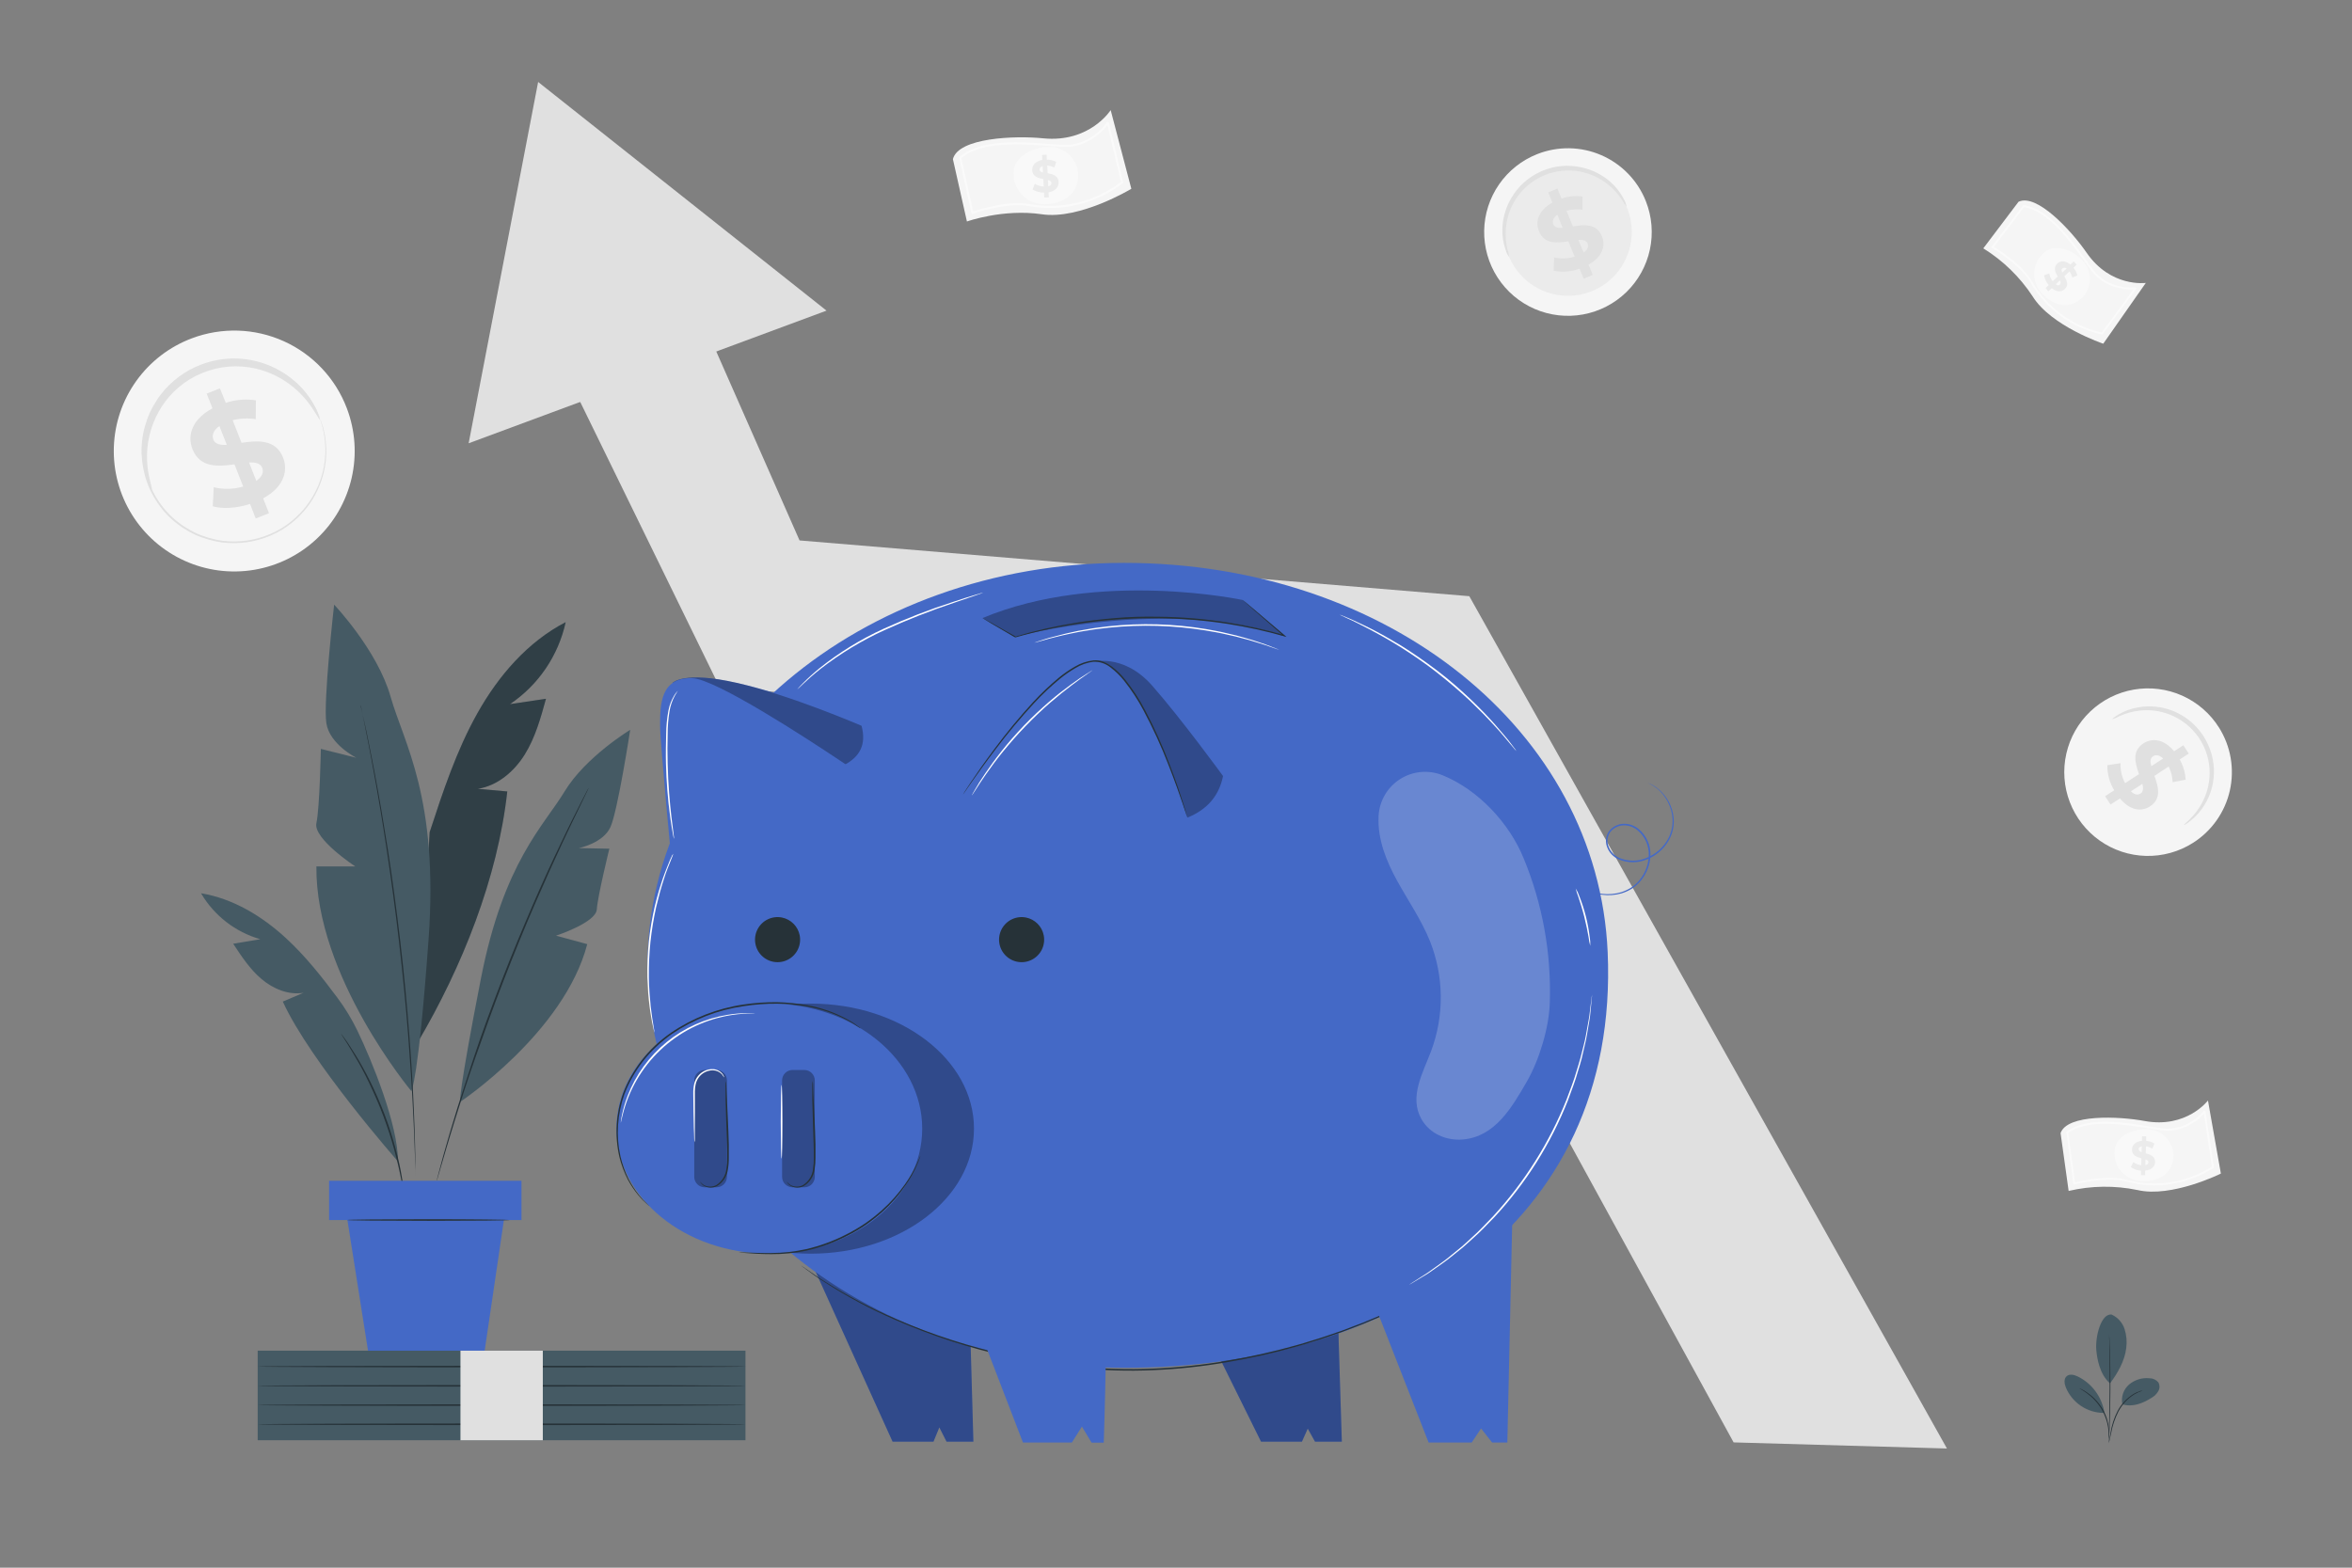 <?xml version="1.0" encoding="UTF-8"?> <svg xmlns="http://www.w3.org/2000/svg" width="750" height="500" viewBox="0 0 750 500" fill="none"><rect x="0" y="0" width="750" height="500" fill="#808080" stroke="none"/> <path d="M524.82 64.151C526.771 69.066 527.22 74.449 526.111 79.619C525.001 84.789 522.382 89.513 518.586 93.194C514.79 96.875 509.987 99.347 504.785 100.296C499.584 101.246 494.217 100.631 489.365 98.53C484.513 96.428 480.394 92.934 477.529 88.49C474.663 84.046 473.181 78.852 473.269 73.565C473.358 68.278 475.013 63.136 478.025 58.79C481.037 54.444 485.27 51.09 490.19 49.151C496.772 46.552 504.116 46.672 510.609 49.485C517.103 52.297 522.214 57.573 524.82 64.151Z" fill="#F5F5F5"></path> <path d="M518.9 66.479C520.386 70.224 520.728 74.326 519.883 78.265C519.037 82.204 517.042 85.803 514.149 88.608C511.257 91.413 507.597 93.296 503.634 94.02C499.67 94.743 495.581 94.275 491.884 92.674C488.187 91.073 485.048 88.41 482.865 85.024C480.682 81.638 479.552 77.681 479.619 73.653C479.686 69.624 480.947 65.706 483.241 62.395C485.536 59.083 488.762 56.527 492.51 55.049C497.525 53.067 503.123 53.157 508.071 55.3C513.02 57.444 516.915 61.465 518.9 66.479Z" fill="#EBEBEB"></path> <path d="M518.66 65.892C518.126 65.249 517.66 64.552 517.27 63.812C516.043 61.942 514.532 60.276 512.79 58.872C510.24 56.802 507.222 55.387 504 54.752C503.073 54.569 502.134 54.452 501.19 54.402C500.19 54.349 499.187 54.372 498.19 54.472C497.178 54.569 496.175 54.742 495.19 54.992C493.15 55.507 491.205 56.344 489.43 57.472C488.576 58.018 487.763 58.626 487 59.292C485.547 60.566 484.284 62.041 483.25 63.672C481.488 66.456 480.434 69.628 480.18 72.912C480.003 75.139 480.178 77.38 480.7 79.552C480.964 80.349 481.148 81.169 481.25 82.002C480.712 81.334 480.326 80.555 480.12 79.722C479.344 77.518 478.988 75.188 479.07 72.852C479.202 69.34 480.235 65.92 482.07 62.922C482.588 62.052 483.173 61.222 483.82 60.442C484.484 59.622 485.213 58.856 486 58.152C486.821 57.42 487.697 56.752 488.62 56.152C489.581 55.551 490.583 55.02 491.62 54.562C492.661 54.122 493.734 53.761 494.83 53.482C495.897 53.215 496.984 53.035 498.08 52.942C499.135 52.852 500.195 52.852 501.25 52.942C502.26 53.007 503.263 53.151 504.25 53.372C507.683 54.094 510.873 55.688 513.51 58.002C515.262 59.55 516.712 61.408 517.79 63.482C518.255 64.211 518.552 65.035 518.66 65.892Z" fill="#E0E0E0"></path> <path d="M506.55 84.402L507.9 87.682L505 88.892L503.69 85.692C501.053 86.68 498.191 86.909 495.43 86.352L495.58 82.112C497.742 82.595 499.991 82.509 502.11 81.862L500.11 76.962C496.54 77.512 492.46 77.962 490.74 73.732C489.46 70.622 490.62 67.032 495.04 64.602L493.7 61.352L496.63 60.152L497.94 63.342C500.083 62.596 502.372 62.37 504.62 62.682V66.892C502.912 66.654 501.174 66.763 499.51 67.212L501.56 72.212C505.12 71.632 509.14 71.212 510.83 75.382C512.07 78.412 510.92 82.002 506.55 84.402ZM498.3 72.662L496.6 68.502C495.19 69.502 494.92 70.592 495.32 71.562C495.72 72.532 496.85 72.782 498.3 72.662ZM506.24 77.662C505.82 76.662 504.74 76.432 503.3 76.502L505 80.542C506.3 79.612 506.63 78.592 506.24 77.652V77.662Z" fill="#E0E0E0"></path> <path d="M354.17 35.121C354.17 35.121 347.54 45.571 332.72 44.121C323.55 43.191 305.59 43.921 303.86 50.751L308.33 70.641C308.33 70.641 319.89 66.511 332.23 68.341C344.36 70.141 360.76 60.211 360.76 60.211L354.17 35.121Z" fill="#F5F5F5"></path> <g opacity="0.4"> <path d="M333 65.141C331.597 65.15 330.209 64.856 328.931 64.278C327.653 63.701 326.514 62.855 325.593 61.797C324.672 60.739 323.99 59.495 323.595 58.15C323.199 56.804 323.098 55.389 323.3 54.001C324.21 49.001 331.3 46.121 336.3 47.001C337.487 47.219 338.62 47.668 339.633 48.324C340.647 48.98 341.521 49.829 342.206 50.822C342.892 51.816 343.375 52.935 343.627 54.115C343.88 55.295 343.898 56.514 343.68 57.701C342.75 62.741 338 65.171 333 65.141Z" fill="white"></path> </g> <path d="M334.37 61.34L334.45 62.95L333 63L332.92 61.43C331.634 61.445 330.369 61.098 329.27 60.43L329.97 58.63C330.827 59.166 331.81 59.469 332.82 59.51L332.69 57.1C331.07 56.79 329.25 56.35 329.15 54.29C329.07 52.76 330.15 51.39 332.37 51.01L332.29 49.41L333.73 49.34L333.81 50.91C334.854 50.907 335.883 51.158 336.81 51.64L336.18 53.45C335.479 53.091 334.715 52.873 333.93 52.81L334.06 55.26C335.68 55.56 337.47 56 337.57 58.03C337.64 59.59 336.62 60.94 334.37 61.34ZM332.59 55L332.48 53C331.73 53.21 331.48 53.65 331.48 54.13C331.48 54.61 331.94 54.87 332.59 55ZM335.25 58.34C335.25 57.84 334.79 57.59 334.16 57.4L334.27 59.4C335 59.24 335.28 58.85 335.25 58.38V58.34Z" fill="#EBEBEB"></path> <g opacity="0.5"> <path d="M309.83 68.29L305.83 50.19L305.97 50.06C312.64 44.19 325.97 45.24 334.82 45.93C336.34 46.05 337.82 46.16 339.01 46.23C347.29 46.66 352.81 39.68 352.91 38.93L353.55 38.84L358.17 58.3L358.01 58.43C353.833 61.652 349.03 63.967 343.907 65.227C338.784 66.488 333.455 66.666 328.26 65.75C321.15 64.35 310.26 68.13 310.17 68.17L309.83 68.29ZM306.56 50.43L310.31 67.43C312.31 66.78 321.75 63.8 328.39 65.11C333.461 65.999 338.661 65.829 343.664 64.613C348.666 63.396 353.364 61.158 357.46 58.04L353.13 39.87C352.783 40.365 352.399 40.833 351.98 41.27C350.66 42.67 345.8 47.22 338.98 46.86C337.74 46.8 336.29 46.69 334.77 46.57C326.12 45.9 313.06 44.88 306.56 50.43Z" fill="white"></path> </g> <path d="M684.25 90.232C684.25 90.232 673.05 91.782 665.34 80.552C660.56 73.612 649.45 61.552 643.66 64.352L632.43 79.212C638.726 83.108 644.094 88.333 648.16 94.522C654.07 104.042 670.68 109.622 670.68 109.622L684.25 90.232Z" fill="#F5F5F5"></path> <g opacity="0.4"> <path d="M650.79 93.17C649.959 92.2 649.347 91.063 648.995 89.836C648.643 88.609 648.558 87.32 648.748 86.058C648.938 84.795 649.397 83.588 650.094 82.519C650.792 81.449 651.711 80.543 652.79 79.86C656.79 77.55 663 80.77 665.32 84.79C666.428 86.724 666.724 89.019 666.143 91.171C665.562 93.323 664.151 95.156 662.22 96.27C658.24 98.58 653.77 96.73 650.79 93.17Z" fill="white"></path> </g> <path d="M654.27 91.901L653.19 92.901L652.29 91.901L653.29 90.901C652.515 90.019 652.003 88.938 651.81 87.781L653.48 87.211C653.617 88.122 653.985 88.983 654.55 89.711L656.16 88.201C655.41 86.891 654.65 85.371 656.02 84.071C657.02 83.071 658.61 83.071 660.21 84.381L661.28 83.381L662.18 84.381L661.18 85.381C661.788 86.104 662.216 86.96 662.43 87.881L660.79 88.511C660.626 87.813 660.327 87.154 659.91 86.571L658.27 88.111C659.03 89.411 659.78 90.921 658.42 92.191C657.42 93.151 655.87 93.241 654.27 91.901ZM657.61 86.901L659 85.661C658.814 85.483 658.567 85.384 658.31 85.384C658.053 85.384 657.806 85.483 657.62 85.661C657.26 85.931 657.35 86.391 657.61 86.941V86.901ZM656.85 90.741C657.19 90.421 657.11 89.971 656.85 89.421L655.53 90.671C656.09 91.091 656.54 91.071 656.85 90.781V90.741Z" fill="#EBEBEB"></path> <g opacity="0.5"> <path d="M634.92 78.898L645.19 65.418H645.36C653.36 66.598 660.55 76.518 665.28 83.088C666.1 84.218 666.87 85.288 667.56 86.188C672.15 92.188 680.27 91.948 680.85 91.568L681.29 91.958L670.45 106.688H670.27C665.556 105.677 661.105 103.694 657.2 100.867C653.295 98.04 650.022 94.43 647.59 90.268C644.36 84.478 635.3 79.128 635.21 79.078L634.92 78.898ZM645.45 66.058L635.8 78.728C637.41 79.728 645.09 84.558 648.1 89.968C650.474 94.03 653.663 97.556 657.466 100.325C661.27 103.094 665.605 105.046 670.2 106.058L680.32 92.308C679.767 92.346 679.213 92.346 678.66 92.308C676.9 92.208 670.86 91.508 667.08 86.548C666.39 85.648 665.62 84.548 664.8 83.438C660.16 76.998 653.16 67.318 645.45 66.058Z" fill="white"></path> </g> <path d="M704.07 351C704.07 351 697.25 360 683.86 357.53C675.57 355.99 659.16 355.3 657.07 361.4L659.64 379.84C666.846 378.151 674.333 378.052 681.58 379.55C692.5 382.11 708.19 374.3 708.19 374.3L704.07 351Z" fill="#F5F5F5"></path> <g opacity="0.4"> <path d="M682.49 376.701C681.214 376.602 679.974 376.229 678.855 375.608C677.736 374.987 676.763 374.132 676.004 373.102C675.245 372.071 674.717 370.889 674.456 369.636C674.194 368.383 674.206 367.089 674.49 365.841C675.7 361.361 682.36 359.271 686.84 360.471C688.992 361.054 690.824 362.467 691.934 364.4C693.044 366.334 693.341 368.628 692.76 370.781C691.58 375.261 687.11 377.111 682.49 376.701Z" fill="white"></path> </g> <path d="M684.05 373.34V374.82H682.73V373.38C681.56 373.308 680.435 372.91 679.48 372.23L680.25 370.64C680.993 371.186 681.865 371.53 682.78 371.64L682.85 369.44C681.4 369.04 679.78 368.5 679.85 366.62C679.85 365.22 680.95 364.05 683.04 363.87V362.41H684.36V363.85C685.3 363.931 686.208 364.233 687.01 364.73L686.3 366.34C685.691 365.957 685.011 365.702 684.3 365.59L684.23 367.83C685.68 368.22 687.23 368.75 687.23 370.61C687.17 372 686.13 373.15 684.05 373.34ZM682.91 367.47L682.97 365.6C682.26 365.73 681.97 366.11 681.97 366.54C681.97 366.97 682.33 367.27 682.91 367.47ZM685.08 370.72C685.08 370.26 684.72 369.99 684.16 369.78L684.1 371.6C684.77 371.47 685.07 371.14 685.08 370.72Z" fill="#EBEBEB"></path> <g opacity="0.5"> <path d="M661.18 377.829L658.91 360.999L659.05 360.889C665.56 356.049 677.64 358.009 685.64 359.299C687.01 359.529 688.31 359.739 689.43 359.889C696.94 360.889 702.49 354.969 702.64 354.289H703.23L706 372.369L705.85 372.479C701.799 375.097 697.248 376.842 692.486 377.603C687.723 378.364 682.854 378.124 678.19 376.899C671.82 375.089 661.64 377.709 661.53 377.739L661.18 377.829ZM659.54 361.299L661.68 377.089C663.51 376.639 672.38 374.639 678.33 376.329C682.879 377.529 687.627 377.771 692.275 377.041C696.922 376.312 701.368 374.625 705.33 372.089L702.77 355.209C702.413 355.634 702.026 356.032 701.61 356.399C700.3 357.579 695.53 361.399 689.35 360.519C688.23 360.359 686.92 360.149 685.54 359.929C677.7 358.659 665.89 356.739 659.54 361.299Z" fill="white"></path> </g> <path d="M110.61 130.241C113.304 137.349 113.829 145.096 112.118 152.502C110.406 159.909 106.536 166.641 100.997 171.846C95.457 177.051 88.498 180.496 81 181.744C73.501 182.992 65.802 181.987 58.875 178.856C51.948 175.726 46.106 170.61 42.088 164.158C38.07 157.705 36.057 150.205 36.304 142.608C36.551 135.011 39.046 127.657 43.474 121.479C47.903 115.301 54.065 110.575 61.18 107.901C70.698 104.312 81.251 104.65 90.519 108.839C99.788 113.028 107.015 120.726 110.61 130.241Z" fill="#F5F5F5"></path> <path d="M103.19 133.46C105.246 138.875 105.65 144.779 104.349 150.424C103.049 156.068 100.103 161.2 95.884 165.169C91.665 169.139 86.364 171.767 80.651 172.722C74.937 173.676 69.069 172.914 63.789 170.532C58.509 168.15 54.055 164.255 50.99 159.34C47.925 154.425 46.387 148.711 46.572 142.921C46.756 137.131 48.654 131.527 52.025 126.816C55.396 122.106 60.089 118.502 65.51 116.46C72.761 113.718 80.804 113.968 87.871 117.157C94.937 120.345 100.448 126.209 103.19 133.46Z" fill="#F5F5F5"></path> <path d="M102.06 133.458C101.978 133.322 101.905 133.182 101.84 133.038C101.7 132.728 101.51 132.308 101.26 131.778C101.13 131.498 100.99 131.178 100.84 130.838C100.69 130.498 100.45 130.158 100.23 129.768C99.747 128.863 99.199 127.994 98.59 127.168C96.987 124.86 95.041 122.809 92.82 121.088C87.537 116.893 80.958 114.671 74.214 114.805C67.469 114.938 60.983 117.418 55.87 121.818C54.819 122.706 53.833 123.668 52.92 124.698C52.46 125.218 52.05 125.788 51.61 126.338C51.167 126.889 50.763 127.471 50.4 128.078C49.618 129.284 48.916 130.54 48.3 131.838C47.716 133.189 47.224 134.579 46.83 135.998C45.992 138.89 45.627 141.899 45.75 144.908C45.966 151.153 48.221 157.155 52.17 161.998C54.061 164.346 56.321 166.372 58.86 167.998C60.092 168.794 61.375 169.509 62.7 170.138C64.019 170.711 65.376 171.196 66.76 171.588C68.111 171.978 69.487 172.273 70.88 172.468C72.247 172.635 73.623 172.708 75 172.688C80.18 172.623 85.249 171.184 89.69 168.518C93.207 166.385 96.234 163.534 98.574 160.152C100.914 156.769 102.514 152.931 103.27 148.888C103.798 146.127 103.91 143.302 103.6 140.508C103.504 139.499 103.344 138.497 103.12 137.508C103.02 137.078 102.96 136.668 102.87 136.298L102.57 135.298L102.17 133.958C102.122 133.807 102.085 133.654 102.06 133.498C102.129 133.639 102.186 133.787 102.23 133.938C102.35 134.268 102.5 134.698 102.69 135.258C102.79 135.548 102.89 135.878 103.01 136.258C103.13 136.638 103.19 137.038 103.29 137.468C103.546 138.453 103.726 139.456 103.83 140.468C104.189 143.286 104.111 146.143 103.6 148.938C102.873 153.049 101.28 156.958 98.926 160.406C96.573 163.854 93.513 166.763 89.95 168.938C85.435 171.668 80.276 173.149 75 173.228C73.597 173.249 72.194 173.175 70.8 173.008C69.377 172.814 67.97 172.517 66.59 172.118C65.174 171.724 63.788 171.232 62.44 170.648C61.086 170.013 59.777 169.288 58.52 168.478C55.93 166.817 53.624 164.751 51.69 162.358C49.718 159.883 48.136 157.121 47 154.168C45.919 151.192 45.296 148.07 45.15 144.908C45.026 141.834 45.401 138.761 46.26 135.808C46.667 134.372 47.172 132.965 47.77 131.598C48.397 130.27 49.116 128.987 49.92 127.758C50.283 127.14 50.694 126.551 51.15 125.998C51.6 125.438 52.02 124.858 52.49 124.328C53.417 123.279 54.42 122.3 55.49 121.398C59.503 117.978 64.357 115.693 69.55 114.778C73.662 114.061 77.88 114.225 81.924 115.26C85.968 116.294 89.747 118.175 93.01 120.778C95.246 122.541 97.195 124.639 98.79 126.998C99.388 127.837 99.923 128.719 100.39 129.638C100.6 130.038 100.81 130.398 100.98 130.738L101.37 131.688L101.9 132.978C101.97 133.132 102.024 133.293 102.06 133.458Z" fill="#E0E0E0"></path> <path d="M102 133.831C101.84 133.901 101.27 132.741 100 130.831C98.285 128.119 96.164 125.688 93.71 123.621C92.026 122.22 90.195 121.007 88.25 120.001C86.033 118.868 83.68 118.021 81.25 117.481C79.932 117.197 78.595 117.007 77.25 116.911C74.402 116.703 71.539 116.933 68.76 117.591C67.309 117.948 65.885 118.409 64.5 118.971C63.117 119.534 61.78 120.203 60.5 120.971C59.269 121.724 58.098 122.574 57 123.511C55.925 124.414 54.922 125.401 54 126.461C53.111 127.476 52.299 128.556 51.57 129.691C50.216 131.796 49.134 134.064 48.35 136.441C47.669 138.529 47.217 140.685 47 142.871C46.718 146.068 46.93 149.289 47.63 152.421C48.12 154.661 48.54 155.881 48.37 155.941C48.2 156.001 47.57 154.881 46.8 152.651C45.739 149.463 45.275 146.107 45.43 142.751C45.542 140.425 45.921 138.12 46.56 135.881C47.313 133.313 48.406 130.858 49.81 128.581C50.571 127.349 51.424 126.175 52.36 125.071C53.333 123.911 54.396 122.831 55.54 121.841C56.724 120.815 57.988 119.886 59.32 119.061C60.692 118.219 62.126 117.483 63.61 116.861C65.101 116.248 66.64 115.756 68.21 115.391C71.211 114.697 74.302 114.477 77.37 114.741C78.813 114.864 80.243 115.098 81.65 115.441C84.252 116.06 86.758 117.029 89.1 118.321C91.136 119.451 93.029 120.821 94.74 122.401C97.218 124.673 99.252 127.386 100.74 130.401C101.78 132.501 102.07 133.781 102 133.831Z" fill="#E0E0E0"></path> <path d="M83.91 158.941L85.78 163.681L81.54 165.351L79.73 160.731C75.43 162.121 70.89 162.391 67.85 161.481L68.15 155.401C71.249 156.144 74.489 156.069 77.55 155.181L74.77 148.101C69.62 148.811 63.77 149.301 61.37 143.241C59.6 138.751 61.37 133.621 67.75 130.241L65.9 125.531L70.13 123.871L72 128.481C75.095 127.458 78.389 127.184 81.61 127.681L81.54 133.681C79.092 133.304 76.593 133.419 74.19 134.021L77.02 141.221C82.16 140.481 87.94 140.011 90.29 145.991C92 150.441 90.25 155.521 83.91 158.941ZM72.32 141.881L69.96 135.881C67.96 137.271 67.51 138.881 68.05 140.251C68.59 141.621 70.22 142.001 72.32 141.881ZM83.62 149.231C83.04 147.741 81.49 147.421 79.42 147.501L81.72 153.351C83.65 152.051 84.15 150.581 83.62 149.231Z" fill="#E0E0E0"></path> <path d="M620.84 461.988L468.53 190.148L254.96 172.368L219.76 92.488L178.95 115.778L229.45 219.118L430.65 236.908L552.81 460.038L620.84 461.988Z" fill="#E0E0E0"></path> <path d="M263.56 99.071L171.6 26.141L149.44 141.381L263.56 99.071Z" fill="#E0E0E0"></path> <path d="M699.27 268.84C694.804 271.671 689.599 273.112 684.313 272.983C679.027 272.853 673.899 271.159 669.576 268.113C665.254 265.067 661.933 260.808 660.033 255.874C658.132 250.94 657.739 245.553 658.901 240.395C660.064 235.237 662.731 230.54 666.564 226.898C670.398 223.257 675.225 220.834 680.436 219.938C685.647 219.041 691.007 219.711 695.837 221.861C700.667 224.012 704.75 227.548 707.57 232.02C711.352 238.004 712.602 245.244 711.045 252.149C709.489 259.054 705.253 265.058 699.27 268.84Z" fill="#F5F5F5"></path> <path d="M695.88 263.463C692.477 265.62 688.511 266.719 684.484 266.62C680.456 266.522 676.549 265.231 673.255 262.911C669.962 260.591 667.43 257.346 665.982 253.587C664.533 249.827 664.233 245.723 665.118 241.793C666.003 237.862 668.034 234.283 670.955 231.508C673.875 228.733 677.553 226.886 681.523 226.202C685.493 225.518 689.577 226.027 693.258 227.665C696.938 229.303 700.051 231.996 702.2 235.403C705.08 239.963 706.032 245.48 704.847 250.741C703.662 256.002 700.437 260.578 695.88 263.463Z" fill="#F5F5F5"></path> <path d="M696.42 263.113C696.35 263.013 697.06 262.463 698.2 261.353C699.799 259.8 701.148 258.008 702.2 256.043C702.917 254.689 703.484 253.261 703.89 251.783C704.345 250.093 704.583 248.353 704.6 246.603C704.605 245.66 704.542 244.717 704.41 243.783C704.284 242.808 704.08 241.845 703.8 240.903C703.519 239.923 703.161 238.967 702.73 238.043C702.279 237.094 701.761 236.178 701.18 235.303C700.572 234.44 699.903 233.622 699.18 232.853C697.82 231.38 696.237 230.128 694.49 229.143C693.671 228.674 692.819 228.266 691.94 227.923C690.313 227.278 688.608 226.848 686.87 226.643C685.348 226.473 683.812 226.473 682.29 226.643C680.068 226.887 677.899 227.478 675.86 228.393C675.13 228.806 674.359 229.141 673.56 229.393C673.5 229.323 674.17 228.693 675.56 227.863C677.584 226.692 679.809 225.908 682.12 225.553C685.586 225.001 689.135 225.345 692.43 226.553C693.381 226.904 694.304 227.329 695.19 227.823C696.123 228.329 697.013 228.911 697.85 229.563C698.722 230.232 699.538 230.971 700.29 231.773C701.061 232.6 701.769 233.482 702.41 234.413C703.039 235.369 703.594 236.372 704.07 237.413C704.977 239.375 705.571 241.467 705.83 243.613C705.953 244.608 706 245.611 705.97 246.613C705.919 248.485 705.617 250.342 705.07 252.133C704.581 253.684 703.909 255.171 703.07 256.563C701.879 258.577 700.322 260.351 698.48 261.793C697.3 262.813 696.47 263.193 696.42 263.113Z" fill="#E0E0E0"></path> <path d="M676 254.659L673 256.599L671.27 253.939L674.17 252.059C672.706 249.65 671.951 246.878 671.99 244.059L676.18 243.409C676.11 245.626 676.613 247.824 677.64 249.789L682.08 246.899C680.87 243.489 679.71 239.559 683.51 237.089C686.32 235.259 690.07 235.729 693.28 239.609L696.22 237.689L697.95 240.349L695.06 242.229C696.184 244.199 696.832 246.404 696.95 248.669L692.82 249.469C692.735 247.734 692.303 246.034 691.55 244.469L687 247.459C688.23 250.849 689.35 254.729 685.61 257.169C682.89 258.999 679.19 258.499 676 254.659ZM686 244.369L689.77 241.919C688.53 240.719 687.4 240.659 686.52 241.229C685.64 241.799 685.59 242.999 686 244.369ZM682.57 253.099C683.5 252.499 683.5 251.399 683.16 249.999L679.5 252.379C680.63 253.519 681.7 253.649 682.55 253.099H682.57Z" fill="#E0E0E0"></path> <path d="M180.38 198.43C168.25 204.71 158.95 215.53 152.26 227.43C145.57 239.33 141.26 252.43 137 265.43L133.26 332.35C147.37 308.35 158.7 280.11 161.76 252.43L152.37 251.59C158.67 250.59 163.95 246.07 167.32 240.66C170.69 235.25 172.41 229.01 174.1 222.87L162.64 224.57C171.695 218.462 178.049 209.1 180.38 198.43Z" fill="#455A64"></path> <g opacity="0.3"> <path d="M180.38 198.43C168.25 204.71 158.95 215.53 152.26 227.43C145.57 239.33 141.26 252.43 137 265.43L133.26 332.35C147.37 308.35 158.7 280.11 161.76 252.43L152.37 251.59C158.67 250.59 163.95 246.07 167.32 240.66C170.69 235.25 172.41 229.01 174.1 222.87L162.64 224.57C171.695 218.462 178.049 209.1 180.38 198.43Z" fill="black"></path> </g> <path d="M131.17 348.002C131.17 348.002 100.54 311.332 100.89 276.332H113.27C113.27 276.332 99.82 267.492 100.89 262.542C101.96 257.592 102.31 238.852 102.31 238.852L113.62 241.682C113.62 241.682 105.13 237.442 104.07 230.682C103.01 223.922 106.55 192.852 106.55 192.852C106.55 192.852 120.34 207.352 124.55 222.202C128.76 237.052 139.93 254.372 136.66 299.622C133.39 344.872 131.17 348.002 131.17 348.002Z" fill="#455A64"></path> <path d="M146.7 351.46C146.7 351.46 179.89 329.35 187.26 301.13L177.31 298.42C177.31 298.42 190.05 294.26 190.31 290.05C190.57 285.84 194.31 270.69 194.31 270.69L184.6 270.49C184.6 270.49 192.35 268.94 194.67 263.77C196.99 258.6 200.96 232.77 200.96 232.77C200.96 232.77 186.7 241.41 180.04 252.42C173.38 263.43 160.64 274.92 153.37 312.02C146.1 349.12 146.7 351.46 146.7 351.46Z" fill="#455A64"></path> <path d="M114.92 224.859C114.963 224.983 114.997 225.11 115.02 225.239L115.29 226.369C115.52 227.369 115.84 228.849 116.29 230.719C116.74 232.589 117.2 234.929 117.73 237.619C118.26 240.309 118.91 243.389 119.53 246.789C120.84 253.589 122.22 261.719 123.65 270.789C125.08 279.859 126.41 289.789 127.65 300.299C128.89 310.809 129.79 320.819 130.51 329.949C131.23 339.079 131.69 347.309 131.97 354.229C132.14 357.689 132.22 360.819 132.31 363.559C132.4 366.299 132.45 368.679 132.47 370.619C132.49 372.559 132.47 374.019 132.53 375.069V376.229C132.539 376.363 132.539 376.496 132.53 376.629C132.52 376.496 132.52 376.363 132.53 376.229C132.53 375.949 132.53 375.559 132.53 375.069C132.53 374.069 132.44 372.529 132.38 370.619C132.32 368.709 132.25 366.319 132.13 363.619C132.01 360.919 131.91 357.749 131.71 354.299C131.39 347.379 130.84 339.159 130.14 330.039C129.44 320.919 128.44 310.899 127.24 300.409C126.04 289.919 124.66 279.959 123.3 270.909C121.94 261.859 120.56 253.739 119.3 246.909C118.7 243.499 118.1 240.429 117.58 237.729C117.06 235.029 116.58 232.729 116.22 230.809C115.86 228.889 115.55 227.469 115.35 226.439C115.26 225.959 115.18 225.579 115.13 225.299C115.045 225.16 114.975 225.013 114.92 224.859Z" fill="#263238"></path> <path d="M126.92 370.448C126.92 370.448 98.92 338.638 90.18 319.448L96.76 316.648C91.99 317.428 87.11 315.388 83.42 312.278C79.73 309.168 77 304.998 74.36 300.998L83 299.548C75.051 297.276 68.283 292.029 64.1 284.898C74.31 286.578 83.55 292.188 91.17 299.198C97.34 304.878 102.56 311.468 107.57 318.198C110.024 321.476 112.157 324.982 113.94 328.668C118.65 338.418 126.94 358.768 126.92 370.448Z" fill="#455A64"></path> <path d="M187.7 251.32C187.674 251.437 187.631 251.548 187.57 251.65L187.14 252.57L185.43 256.1C184.67 257.62 183.76 259.49 182.73 261.68C181.7 263.87 180.48 266.34 179.21 269.1C176.62 274.61 173.65 281.22 170.45 288.6C167.25 295.98 163.91 304.17 160.55 312.82C157.19 321.47 154.21 329.82 151.55 337.41C148.89 345 146.7 351.92 144.91 357.73C143.99 360.63 143.22 363.28 142.52 365.59C141.82 367.9 141.23 369.9 140.76 371.59L139.66 375.35C139.53 375.75 139.43 376.07 139.36 376.35L139.24 376.68C139.246 376.565 139.266 376.451 139.3 376.34C139.37 376.09 139.45 375.76 139.55 375.34C139.79 374.44 140.13 373.17 140.55 371.55C140.97 369.93 141.55 367.9 142.22 365.55C142.89 363.2 143.64 360.55 144.54 357.67C146.29 351.83 148.54 344.93 151.07 337.3C153.6 329.67 156.67 321.35 160.01 312.67C163.35 303.99 166.77 295.84 169.96 288.45C173.15 281.06 176.2 274.45 178.83 268.98C180.12 266.23 181.35 263.76 182.41 261.59C183.47 259.42 184.41 257.59 185.2 256.05C185.99 254.51 186.57 253.39 186.99 252.56L187.47 251.66C187.534 251.539 187.611 251.425 187.7 251.32Z" fill="#263238"></path> <path d="M129.3 384.081C129.234 383.89 129.191 383.692 129.17 383.491L128.9 381.801C128.8 381.071 128.66 380.171 128.47 379.141C128.28 378.111 128.1 376.911 127.82 375.621C127.32 373.011 126.6 369.941 125.68 366.551C124.76 363.161 123.57 359.501 122.15 355.721C120.73 351.941 119.15 348.411 117.64 345.251C116.13 342.091 114.64 339.321 113.25 337.041C112.61 335.881 111.96 334.871 111.41 333.971C110.86 333.071 110.41 332.301 109.98 331.681L109.06 330.231C108.948 330.067 108.851 329.893 108.77 329.711C108.914 329.85 109.041 330.004 109.15 330.171L110.15 331.561C110.59 332.171 111.15 332.921 111.67 333.811C112.19 334.701 112.91 335.701 113.58 336.811C114.97 339.081 116.5 341.811 118.08 345.001C119.66 348.191 121.21 351.701 122.65 355.491C124.09 359.281 125.23 362.991 126.15 366.391C127.07 369.791 127.73 372.891 128.15 375.511C128.41 376.811 128.56 378.011 128.73 379.051C128.9 380.091 129 381.051 129.07 381.741C129.14 382.431 129.2 383.001 129.25 383.441C129.294 383.651 129.311 383.866 129.3 384.081Z" fill="#263238"></path> <path d="M166.29 376.602H104.94V389.122H166.29V376.602Z" fill="#4469C6"></path> <path d="M110.78 389.109L117.42 431.209H154.49L160.68 389.109H110.78Z" fill="#4469C6"></path> <path d="M162.53 389.112C162.53 389.262 150.92 389.372 136.61 389.372C122.3 389.372 110.68 389.262 110.68 389.112C110.68 388.962 122.29 388.852 136.61 388.852C150.93 388.852 162.53 389.002 162.53 389.112Z" fill="#263238"></path> <path d="M673.48 419.329C674.418 419.781 675.255 420.417 675.942 421.198C676.629 421.98 677.152 422.891 677.48 423.879C678.111 425.854 678.289 427.946 678 429.999C677.55 433.999 675.27 437.999 672.83 441.219C669.46 438.289 668.69 433.159 668.46 430.539C668.1 426.389 669.96 418.669 673.46 419.289" fill="#455A64"></path> <path d="M676.77 447.862C676.54 446.719 676.616 445.536 676.992 444.433C677.368 443.33 678.03 442.346 678.91 441.582C679.801 440.834 680.832 440.272 681.943 439.928C683.054 439.585 684.223 439.467 685.38 439.582C685.917 439.573 686.45 439.683 686.941 439.902C687.431 440.121 687.868 440.446 688.22 440.852C688.476 441.287 688.611 441.782 688.611 442.287C688.611 442.791 688.476 443.287 688.22 443.722C687.709 444.593 686.978 445.313 686.1 445.812C683.19 447.642 680.03 448.872 676.73 447.882" fill="#455A64"></path> <path d="M672.46 460.12C672.472 459.843 672.512 459.568 672.58 459.3C672.68 458.72 672.82 457.97 672.98 457.08C673.355 454.608 674.129 452.214 675.27 449.99C676.459 447.769 678.215 445.902 680.36 444.58C681.015 444.192 681.713 443.883 682.44 443.66C682.69 443.58 682.9 443.54 683.03 443.51C683.103 443.497 683.177 443.497 683.25 443.51C682.281 443.836 681.349 444.266 680.47 444.79C678.395 446.132 676.695 447.98 675.53 450.16C674.403 452.364 673.611 454.723 673.18 457.16C672.98 458.09 672.82 458.84 672.69 459.36C672.63 459.618 672.553 459.872 672.46 460.12Z" fill="#263238"></path> <path d="M672.58 425.328C672.596 425.448 672.596 425.569 672.58 425.688C672.58 425.958 672.58 426.298 672.64 426.688C672.69 427.588 672.75 428.878 672.8 430.478C672.9 433.688 672.98 438.108 672.96 442.998C672.94 447.888 672.82 452.318 672.69 455.518C672.62 457.118 672.56 458.418 672.5 459.308C672.5 459.738 672.5 460.078 672.43 460.308C672.441 460.428 672.441 460.548 672.43 460.668C672.415 460.549 672.415 460.428 672.43 460.308C672.43 460.038 672.43 459.698 672.43 459.308C672.43 458.378 672.48 457.088 672.52 455.518C672.6 452.308 672.69 447.888 672.71 442.998C672.73 438.108 672.71 433.688 672.63 430.488C672.63 428.918 672.63 427.628 672.57 426.698C672.57 426.268 672.57 425.928 672.57 425.698C672.565 425.575 672.568 425.451 672.58 425.328Z" fill="#263238"></path> <path d="M671 450.298C670.583 447.876 669.595 445.588 668.119 443.623C666.643 441.659 664.72 440.073 662.51 438.998C661.38 438.458 659.91 438.108 658.99 438.948C658.07 439.788 658.27 441.288 658.72 442.448C659.709 444.862 661.391 446.929 663.553 448.388C665.716 449.847 668.262 450.634 670.87 450.648" fill="#455A64"></path> <path d="M663.05 442.762C663.298 442.845 663.539 442.949 663.77 443.072C664.044 443.201 664.311 443.344 664.57 443.502C664.914 443.702 665.248 443.919 665.57 444.152C665.979 444.423 666.373 444.717 666.75 445.032C667.187 445.389 667.604 445.77 668 446.172C668.905 447.096 669.704 448.119 670.38 449.222C671.034 450.338 671.558 451.526 671.94 452.762C672.245 453.775 672.446 454.817 672.54 455.872C672.563 456.275 672.563 456.679 672.54 457.082C672.561 457.385 672.561 457.689 672.54 457.992C672.534 458.254 672.504 458.515 672.45 458.772C672.39 458.772 672.45 457.662 672.3 455.892C672.253 455.411 672.176 454.933 672.07 454.462C671.962 453.914 671.821 453.373 671.65 452.842C671.257 451.634 670.738 450.47 670.1 449.372C669.429 448.297 668.652 447.292 667.78 446.372C667.394 445.97 666.987 445.59 666.56 445.232C666.199 444.909 665.818 444.609 665.42 444.332C664 443.282 663 442.822 663.05 442.762Z" fill="#263238"></path> <path d="M257.64 400.199L284.63 459.809H297.66L299.53 455.259L301.84 459.809H310.39L309.4 425.009L308.98 404.449L257.64 400.199Z" fill="#4469C6"></path> <path opacity="0.3" d="M257.64 400.199L284.63 459.809H297.66L299.53 455.259L301.84 459.809H310.39L309.4 425.009L308.98 404.449L257.64 400.199Z" fill="black"></path> <path d="M375.79 406.59L402.12 459.81H415.15L417.01 455.64L419.33 459.81H427.88L426.88 427.95L426.46 409.13L375.79 406.59Z" fill="#4469C6"></path> <path opacity="0.3" d="M375.79 406.59L402.12 459.81H415.15L417.01 455.64L419.33 459.81H427.88L426.88 427.95L426.46 409.13L375.79 406.59Z" fill="black"></path> <path d="M525.54 249.73L525.78 249.82L526.48 250.12C527.36 250.56 528.183 251.108 528.93 251.75C530.127 252.77 531.142 253.988 531.93 255.35C532.966 257.151 533.575 259.166 533.71 261.24C533.862 263.778 533.222 266.3 531.88 268.46C530.345 270.942 528.072 272.882 525.38 274.01C523.905 274.665 522.309 275.003 520.695 275.003C519.081 275.003 517.485 274.665 516.01 274.01C514.427 273.269 513.187 271.953 512.54 270.33C512.182 269.5 512.038 268.593 512.122 267.693C512.206 266.793 512.515 265.929 513.02 265.18C513.561 264.462 514.252 263.872 515.045 263.451C515.838 263.029 516.713 262.786 517.61 262.74C519.352 262.663 521.063 263.225 522.42 264.32C523.679 265.338 524.683 266.635 525.353 268.109C526.023 269.582 526.34 271.192 526.28 272.81C526.181 275.732 525.128 278.542 523.28 280.81C522.457 281.837 521.471 282.722 520.36 283.43C519.333 284.067 518.227 284.568 517.07 284.92C515.077 285.496 512.987 285.652 510.93 285.38C509.382 285.182 507.87 284.765 506.44 284.14C505.538 283.753 504.677 283.277 503.87 282.72L503.26 282.26C503.186 282.209 503.118 282.148 503.06 282.08C504.15 282.813 505.309 283.44 506.52 283.95C507.94 284.534 509.434 284.918 510.96 285.09C512.975 285.324 515.016 285.147 516.96 284.57C518.078 284.211 519.146 283.714 520.14 283.09C521.204 282.395 522.147 281.53 522.93 280.53C524.694 278.328 525.688 275.609 525.76 272.79C525.808 271.251 525.499 269.723 524.859 268.323C524.219 266.923 523.265 265.69 522.07 264.72C520.806 263.705 519.22 263.179 517.6 263.24C516.78 263.284 515.98 263.507 515.255 263.892C514.529 264.277 513.896 264.815 513.4 265.47C512.947 266.15 512.671 266.932 512.598 267.746C512.525 268.56 512.656 269.379 512.98 270.13C513.579 271.638 514.731 272.86 516.2 273.55C517.617 274.179 519.15 274.504 520.7 274.504C522.25 274.504 523.783 274.179 525.2 273.55C527.805 272.47 530.01 270.607 531.51 268.22C532.833 266.133 533.473 263.686 533.34 261.22C533.229 259.194 532.657 257.221 531.67 255.45C530.931 254.108 529.974 252.899 528.84 251.87C527.838 251.015 526.729 250.296 525.54 249.73Z" fill="#4469C6"></path> <path d="M512.65 303.657C516.57 392.107 442.42 436.247 358.48 436.247C274.54 436.247 206.48 378.777 206.48 307.887C206.48 236.997 274.48 179.527 358.48 179.527C442.48 179.527 509.51 232.837 512.65 303.657Z" fill="#4469C6"></path> <path opacity="0.3" d="M347.89 211.228C347.89 211.228 358 207.998 367.4 218.678C376.8 229.358 390 247.508 390 247.508C388.82 253.418 385.37 258.018 378.68 260.758L347.89 211.228Z" fill="black"></path> <path d="M258.54 399.85C287.281 399.85 310.58 381.995 310.58 359.97C310.58 337.945 287.281 320.09 258.54 320.09C229.799 320.09 206.5 337.945 206.5 359.97C206.5 381.995 229.799 399.85 258.54 399.85Z" fill="#4469C6"></path> <path d="M307.08 253.352C307.08 253.352 337.58 206.032 351.55 211.172C365.52 216.312 378.63 260.762 378.63 260.762" fill="#4469C6"></path> <path d="M272.59 242.509L271.16 229.689C271.16 229.689 252.07 221.689 234.96 217.799C217.85 213.909 214.49 217.799 214.49 217.799L241.55 255.709L272.59 242.509Z" fill="#4469C6"></path> <path opacity="0.3" d="M313.3 197.117L323.42 203.117C323.42 203.117 372.42 190.117 410.08 203.117L396.27 191.367C396.27 191.367 350.62 181.567 313.3 197.117Z" fill="black"></path> <path opacity="0.3" d="M258.54 399.85C287.281 399.85 310.58 381.995 310.58 359.97C310.58 337.945 287.281 320.09 258.54 320.09C229.799 320.09 206.5 337.945 206.5 359.97C206.5 381.995 229.799 399.85 258.54 399.85Z" fill="black"></path> <path d="M245.32 399.85C272.244 399.85 294.07 381.995 294.07 359.97C294.07 337.945 272.244 320.09 245.32 320.09C218.396 320.09 196.57 337.945 196.57 359.97C196.57 381.995 218.396 399.85 245.32 399.85Z" fill="#4469C6"></path> <path opacity="0.3" d="M228.47 341.262H224.72C222.875 341.262 221.38 342.757 221.38 344.602V375.342C221.38 377.186 222.875 378.682 224.72 378.682H228.47C230.315 378.682 231.81 377.186 231.81 375.342V344.602C231.81 342.757 230.315 341.262 228.47 341.262Z" fill="black"></path> <path opacity="0.3" d="M256.48 341.262H252.73C250.886 341.262 249.39 342.757 249.39 344.602V375.342C249.39 377.186 250.886 378.682 252.73 378.682H256.48C258.325 378.682 259.82 377.186 259.82 375.342V344.602C259.82 342.757 258.325 341.262 256.48 341.262Z" fill="black"></path> <path opacity="0.3" d="M269.63 243.76C274.02 241.29 276.37 237.59 274.72 231.48C274.72 231.48 252.07 221.71 234.96 217.8C217.85 213.89 214.49 217.8 214.49 217.8L241.55 255.71L269.63 243.76Z" fill="black"></path> <path d="M271.16 244.796L267.75 242.506C257.66 235.766 228.18 216.506 220.75 216.296C210.49 215.996 210.47 224.846 210.49 231.686C210.49 236.536 214.49 278.686 214.49 278.686" fill="#4469C6"></path> <path d="M378.63 260.759C378.63 260.759 378.58 260.669 378.51 260.469C378.44 260.269 378.34 259.959 378.22 259.599L377.1 256.249C376.1 253.349 374.64 249.159 372.64 244.059C370.329 238.076 367.657 232.239 364.64 226.579C362.873 223.239 360.8 220.069 358.45 217.109C357.222 215.549 355.8 214.151 354.22 212.949C352.667 211.648 350.684 210.974 348.66 211.059C346.636 211.313 344.69 211.995 342.95 213.059C341.225 214.056 339.583 215.189 338.04 216.449C335.119 218.852 332.363 221.447 329.79 224.219C325.436 228.937 321.32 233.87 317.46 238.999C314.14 243.349 311.57 246.999 309.81 249.479L307.81 252.379L307.28 253.139C307.16 253.299 307.1 253.389 307.09 253.379C307.127 253.282 307.177 253.191 307.24 253.109L307.72 252.319C308.15 251.639 308.8 250.639 309.66 249.369C311.36 246.819 313.89 243.169 317.18 238.769C321.015 233.608 325.114 228.648 329.46 223.909C332.04 221.112 334.806 218.493 337.74 216.069C339.309 214.787 340.982 213.637 342.74 212.629C344.548 211.548 346.567 210.866 348.66 210.629C349.737 210.518 350.824 210.669 351.83 211.069C352.797 211.475 353.713 211.992 354.56 212.609C356.18 213.835 357.632 215.267 358.88 216.869C361.248 219.854 363.331 223.055 365.1 226.429C368.101 232.089 370.74 237.935 373 243.929C375 249.059 376.38 253.269 377.31 256.189C377.77 257.649 378.12 258.789 378.31 259.569L378.55 260.459C378.592 260.554 378.619 260.656 378.63 260.759Z" fill="#263238"></path> <path d="M396.27 191.379C396.361 191.428 396.445 191.488 396.52 191.559L397.22 192.119L399.88 194.349L409.6 202.589L410.24 203.139L409.42 202.909C403.544 201.249 397.573 199.944 391.54 198.999C384.167 197.86 376.721 197.252 369.26 197.179C353.902 197.016 338.6 199.074 323.83 203.289H323.76H323.7L316 198.779L314 197.569L313.48 197.239C313.37 197.169 313.31 197.129 313.32 197.119L313.51 197.209L314.04 197.489L316.11 198.629L323.88 203.019H323.76C330.126 201.139 336.606 199.669 343.16 198.619C347.04 197.979 351.22 197.509 355.59 197.129C359.96 196.749 364.59 196.609 369.29 196.699C376.772 196.768 384.239 197.39 391.63 198.559C397.68 199.523 403.664 200.859 409.55 202.559L409.38 202.879L399.77 194.509L397.17 192.209C396.89 191.959 396.68 191.759 396.5 191.609C396.417 191.539 396.34 191.462 396.27 191.379Z" fill="#263238"></path> <path d="M274.4 327.998C274.295 327.956 274.198 327.899 274.11 327.828L273.3 327.298L272 326.418C271.47 326.098 270.83 325.758 270.13 325.358C266.091 323.238 261.745 321.763 257.25 320.988C254.149 320.465 251.014 320.174 247.87 320.118C244.261 320.091 240.656 320.356 237.09 320.908C228.887 322.112 221.062 325.154 214.2 329.808C212.444 331.062 210.773 332.431 209.2 333.908C207.675 335.357 206.261 336.918 204.97 338.578C202.528 341.724 200.561 345.211 199.13 348.928C196.842 355.309 196.398 362.206 197.85 368.828C198.444 371.351 199.326 373.797 200.48 376.118C201.387 377.851 202.455 379.495 203.67 381.028L205.05 382.668L206.17 383.768L206.86 384.458C206.938 384.534 207.011 384.614 207.08 384.698C207.08 384.698 206.99 384.638 206.82 384.498L206.1 383.848L204.94 382.778C204.52 382.298 204.05 381.778 203.51 381.158C202.256 379.632 201.154 377.988 200.22 376.248C199.022 373.919 198.105 371.455 197.49 368.908C195.97 362.218 196.383 355.233 198.68 348.768C199.371 346.919 200.207 345.126 201.18 343.408C202.175 341.61 203.308 339.891 204.57 338.268C205.875 336.582 207.306 334.998 208.85 333.528C210.449 332.028 212.153 330.644 213.95 329.388C220.873 324.672 228.78 321.594 237.07 320.388C240.664 319.843 244.296 319.592 247.93 319.638C251.096 319.719 254.251 320.036 257.37 320.588C261.892 321.4 266.252 322.94 270.28 325.148C270.98 325.558 271.61 325.908 272.13 326.248L273.41 327.168L274.19 327.748C274.269 327.823 274.34 327.907 274.4 327.998Z" fill="#263238"></path> <path d="M231.51 344.762C231.592 345.291 231.629 345.826 231.62 346.362C231.62 347.472 231.73 348.942 231.81 350.702C231.96 354.372 232.26 359.432 232.4 365.042C232.4 366.442 232.4 367.812 232.4 369.132C232.422 370.418 232.325 371.703 232.11 372.972C231.969 374.075 231.577 375.131 230.963 376.059C230.349 376.987 229.53 377.761 228.57 378.322C227.897 378.66 227.147 378.817 226.394 378.776C225.642 378.736 224.913 378.5 224.28 378.092C223.94 377.867 223.648 377.579 223.42 377.242C223.338 377.13 223.277 377.005 223.24 376.872C223.56 377.285 223.949 377.641 224.39 377.922C224.997 378.268 225.682 378.456 226.381 378.468C227.08 378.48 227.771 378.316 228.39 377.992C229.276 377.435 230.026 376.688 230.585 375.803C231.144 374.919 231.498 373.921 231.62 372.882C231.813 371.641 231.896 370.387 231.87 369.132C231.87 367.812 231.87 366.452 231.82 365.052C231.68 359.452 231.44 354.382 231.38 350.712C231.38 348.872 231.38 347.392 231.38 346.362C231.379 345.826 231.423 345.291 231.51 344.762Z" fill="#263238"></path> <path d="M259.15 344.762C259.24 345.29 259.28 345.826 259.27 346.362C259.27 347.472 259.38 348.942 259.45 350.702C259.61 354.372 259.9 359.432 260.04 365.042C260.04 366.442 260.04 367.812 260.04 369.132C260.06 370.418 259.967 371.703 259.76 372.972C259.618 374.075 259.225 375.13 258.611 376.058C257.998 376.985 257.18 377.76 256.22 378.322C255.545 378.66 254.794 378.816 254.04 378.776C253.286 378.736 252.555 378.5 251.92 378.092C251.582 377.869 251.293 377.58 251.07 377.242C250.983 377.132 250.919 377.006 250.88 376.872C251.204 377.282 251.592 377.637 252.03 377.922C252.638 378.268 253.322 378.456 254.021 378.468C254.72 378.48 255.411 378.316 256.03 377.992C256.92 377.439 257.672 376.693 258.232 375.808C258.791 374.922 259.143 373.922 259.26 372.882C259.458 371.642 259.542 370.387 259.51 369.132C259.51 367.812 259.51 366.452 259.46 365.052C259.32 359.452 259.08 354.382 259.02 350.712C259.02 348.872 259.02 347.392 259.02 346.362C259.019 345.826 259.063 345.291 259.15 344.762Z" fill="#263238"></path> <path d="M293.48 368.648C293.44 368.886 293.369 369.118 293.27 369.338C293.1 369.778 292.91 370.448 292.53 371.268C291.536 373.602 290.31 375.83 288.87 377.918C286.748 381.031 284.264 383.881 281.47 386.408C279.813 387.89 278.07 389.273 276.25 390.548C274.279 391.902 272.218 393.118 270.08 394.188C265.962 396.296 261.594 397.875 257.08 398.888C253.408 399.659 249.662 400.032 245.91 399.998C242.7 399.998 240.12 399.808 238.33 399.678L236.28 399.518C236.037 399.508 235.796 399.474 235.56 399.418C235.8 399.401 236.04 399.401 236.28 399.418L238.34 399.488C240.13 399.548 242.72 399.668 245.91 399.638C249.642 399.619 253.363 399.211 257.01 398.418C261.467 397.386 265.78 395.807 269.85 393.718C271.963 392.656 274.004 391.457 275.96 390.128C277.765 388.87 279.494 387.508 281.14 386.048C283.926 383.564 286.418 380.769 288.57 377.718C290.024 375.662 291.286 373.476 292.34 371.188C292.75 370.388 292.97 369.728 293.17 369.298C293.26 369.076 293.363 368.859 293.48 368.648Z" fill="#263238"></path> <path d="M230.91 343.65C230.703 343.301 230.473 342.967 230.22 342.65C229.852 342.256 229.41 341.939 228.919 341.718C228.428 341.497 227.898 341.375 227.36 341.36C226.563 341.353 225.774 341.517 225.046 341.841C224.318 342.166 223.668 342.643 223.14 343.24C222.519 343.943 222.079 344.787 221.86 345.7C221.644 346.705 221.547 347.732 221.57 348.76C221.57 353.06 221.62 356.96 221.57 359.76C221.57 361.09 221.57 362.2 221.57 363.1C221.59 363.512 221.56 363.925 221.48 364.33C221.404 363.924 221.368 363.512 221.37 363.1C221.37 362.21 221.3 361.1 221.25 359.76C221.18 356.94 221.1 353.05 221.07 348.76C221.044 347.687 221.151 346.616 221.39 345.57C221.628 344.579 222.117 343.666 222.81 342.92C223.386 342.28 224.095 341.775 224.889 341.441C225.682 341.107 226.54 340.953 227.4 340.99C227.979 341.021 228.545 341.173 229.062 341.437C229.579 341.7 230.035 342.069 230.4 342.52C230.588 342.768 230.743 343.041 230.86 343.33C230.9 343.54 230.93 343.64 230.91 343.65Z" fill="white"></path> <path d="M249.23 346C249.37 346 249.49 351.27 249.49 357.77C249.49 364.27 249.37 369.54 249.23 369.54C249.09 369.54 248.97 364.27 248.97 357.77C248.97 351.27 249.08 346 249.23 346Z" fill="white"></path> <path d="M240.84 323.259C240.634 323.282 240.426 323.282 240.22 323.259C239.82 323.259 239.22 323.259 238.46 323.259C236.309 323.33 234.167 323.56 232.05 323.949C223.98 325.452 216.517 329.259 210.563 334.911C204.61 340.563 200.42 347.817 198.5 355.799C198.3 356.539 198.2 357.119 198.1 357.509C198.063 357.713 198.01 357.914 197.94 358.109C197.933 357.9 197.953 357.692 198 357.489C198.07 357.099 198.13 356.489 198.3 355.759C198.73 353.634 199.342 351.549 200.13 349.529C202.715 342.806 207.018 336.88 212.611 332.342C218.204 327.804 224.889 324.813 232 323.669C234.138 323.311 236.302 323.131 238.47 323.129C239.24 323.129 239.83 323.179 240.23 323.189C240.435 323.189 240.64 323.213 240.84 323.259Z" fill="white"></path> <path d="M214.69 272.309C214.653 272.505 214.593 272.697 214.51 272.879C214.35 273.299 214.14 273.819 213.89 274.459C213.64 275.099 213.28 275.979 212.89 276.969C212.5 277.959 212.11 279.069 211.72 280.329C211.33 281.589 210.87 282.959 210.47 284.449C210.07 285.939 209.66 287.549 209.25 289.239C208.433 292.925 207.819 296.654 207.41 300.409C207.04 304.167 206.873 307.942 206.91 311.719C206.96 313.459 206.99 315.109 207.12 316.659C207.25 318.209 207.35 319.659 207.49 320.949C207.63 322.239 207.81 323.429 207.95 324.469C208.09 325.509 208.23 326.399 208.37 327.129C208.51 327.859 208.57 328.359 208.65 328.799C208.69 328.993 208.71 329.19 208.71 329.389C208.625 329.208 208.568 329.016 208.54 328.819C208.45 328.389 208.32 327.819 208.17 327.159C208.02 326.499 207.82 325.559 207.66 324.519C207.5 323.479 207.27 322.309 207.13 320.989C206.99 319.669 206.79 318.239 206.69 316.689C206.59 315.139 206.5 313.469 206.43 311.689C206.364 307.89 206.518 304.09 206.89 300.309C207.301 296.535 207.932 292.789 208.78 289.089C209.21 287.399 209.59 285.779 210.06 284.289C210.53 282.799 210.94 281.419 211.37 280.169C211.8 278.919 212.24 277.809 212.62 276.829C213 275.849 213.35 275.019 213.62 274.349L214.33 272.799C214.433 272.623 214.554 272.459 214.69 272.309Z" fill="white"></path> <path d="M216.18 220.309C216.18 220.309 215.77 220.849 215.18 221.899C214.37 223.399 213.806 225.019 213.51 226.699C213.097 229.201 212.893 231.733 212.9 234.269C212.82 237.139 212.8 240.269 212.9 243.619C213.06 250.239 213.6 256.229 214.1 260.549C214.36 262.639 214.58 264.369 214.74 265.649C214.81 266.209 214.87 266.649 214.92 267.039C214.944 267.204 214.944 267.373 214.92 267.539C214.855 267.385 214.811 267.224 214.79 267.059C214.72 266.689 214.63 266.229 214.52 265.689C214.3 264.489 214.01 262.749 213.71 260.589C212.95 254.951 212.499 249.276 212.36 243.589C212.28 240.259 212.36 237.099 212.42 234.219C212.439 231.659 212.683 229.106 213.15 226.589C213.48 224.895 214.106 223.274 215 221.799C215.248 221.396 215.529 221.014 215.84 220.659C215.939 220.528 216.053 220.411 216.18 220.309Z" fill="white"></path> <path d="M313.52 189C313.322 189.113 313.11 189.2 312.89 189.26L311.03 189.92L304.17 192.27C296.635 194.797 289.235 197.711 282 201C274.762 204.318 267.93 208.458 261.64 213.34C259.25 215.24 257.4 216.89 256.17 218.07C255.53 218.65 255.08 219.13 254.74 219.43C254.583 219.598 254.413 219.752 254.23 219.89C254.23 219.89 254.37 219.69 254.67 219.36C254.97 219.03 255.41 218.53 256.02 217.93C257.727 216.207 259.526 214.578 261.41 213.05C267.664 208.061 274.504 203.856 281.78 200.53C289.045 197.222 296.497 194.343 304.1 191.91C307.01 190.91 309.38 190.22 311.01 189.72L312.9 189.15C313.102 189.081 313.309 189.031 313.52 189Z" fill="white"></path> <path d="M348.33 213.777C348.19 213.907 348.04 214.024 347.88 214.127L346.55 215.067C345.38 215.867 343.72 217.067 341.71 218.587C339.7 220.107 337.35 221.997 334.82 224.177C332.29 226.357 329.64 228.897 326.96 231.667C324.28 234.437 321.88 237.217 319.77 239.807C317.66 242.397 315.88 244.807 314.44 246.897C313 248.987 311.86 250.667 311.1 251.897L310.21 253.257C310.121 253.427 310.006 253.582 309.87 253.717C309.941 253.542 310.025 253.371 310.12 253.207C310.34 252.837 310.6 252.367 310.93 251.787C311.63 250.557 312.72 248.787 314.13 246.717C315.54 244.647 317.32 242.167 319.4 239.537C321.48 236.907 323.9 234.127 326.58 231.337C329.26 228.547 331.98 226.047 334.51 223.847C337.04 221.647 339.43 219.847 341.51 218.317C343.59 216.787 345.25 215.677 346.46 214.937L347.84 214.077C347.985 213.951 348.151 213.849 348.33 213.777Z" fill="white"></path> <path d="M502.45 283.352C502.938 284.144 503.334 284.99 503.63 285.872C504.455 287.959 505.147 290.096 505.7 292.272C506.248 294.447 506.659 296.655 506.93 298.882C507.092 299.802 507.146 300.739 507.09 301.672C506.856 300.774 506.682 299.862 506.57 298.942C506.28 297.252 505.83 294.942 505.19 292.402C504.55 289.862 503.84 287.622 503.29 286.002C502.945 285.14 502.665 284.254 502.45 283.352Z" fill="white"></path> <path d="M478.52 398L478.03 398.37L476.56 399.37L474.16 401.06L472.62 402.13L470.83 403.29C463.723 407.997 456.321 412.242 448.67 416C446.24 417.19 443.67 418.36 440.99 419.58L436.85 421.34L434.71 422.24L432.51 423.09L428 424.8L423.28 426.43C421.69 427 420.05 427.5 418.39 428C416.73 428.5 415.06 429.07 413.33 429.51C406.147 431.54 398.86 433.179 391.5 434.42C383.603 435.81 375.622 436.672 367.61 437C359.603 437.357 351.58 437.106 343.61 436.25L340.73 435.97C339.73 435.87 338.83 435.71 337.88 435.59L332.28 434.79L326.83 433.79L324.15 433.29L321.53 432.69C309.176 429.975 297.118 426.053 285.53 420.98C277.71 417.611 270.184 413.598 263.03 408.98C260.46 407.41 258.62 405.98 257.32 405.04L255.86 403.97L255.38 403.6C255.38 403.6 255.56 403.7 255.89 403.93L257.38 404.93C258.7 405.81 260.56 407.24 263.14 408.79C270.321 413.35 277.859 417.323 285.68 420.67C297.256 425.688 309.292 429.567 321.62 432.25L324.24 432.84L326.91 433.34L332.35 434.34L337.94 435.13C338.88 435.25 339.82 435.41 340.78 435.51L343.66 435.78C351.607 436.624 359.606 436.871 367.59 436.52C375.577 436.191 383.534 435.339 391.41 433.97C398.752 432.737 406.022 431.111 413.19 429.1C414.92 428.66 416.58 428.1 418.24 427.6C419.9 427.1 421.54 426.6 423.13 426.04L427.84 424.43L432.36 422.71L434.56 421.88L436.69 420.99L440.83 419.25C443.51 418.03 446.08 416.87 448.5 415.7C456.157 411.994 463.578 407.82 470.72 403.2L472.52 402.06L474.07 401.01L476.5 399.36L478 398.36C478.34 398.08 478.52 398 478.52 398Z" fill="#263238"></path> <path d="M435.45 408.679L455.55 460.079H469.29L472.28 455.599L475.8 460.079H480.66L482.46 378.629L435.45 408.679Z" fill="#4469C6"></path> <path d="M309.2 415.919L326.2 460.079H341.8L345 454.999L348.08 460.119H351.96C351.96 460.119 353.66 410.299 351.96 408.879C350.26 407.459 309.2 415.919 309.2 415.919Z" fill="#4469C6"></path> <path d="M507.64 317.219C507.649 317.315 507.649 317.412 507.64 317.509C507.64 317.729 507.64 318.019 507.57 318.369C507.503 319.162 507.403 320.262 507.27 321.669C507.19 322.389 507.11 323.179 507.03 324.049C506.95 324.919 506.74 325.849 506.58 326.859C506.22 328.859 505.93 331.189 505.28 333.679C504.98 334.929 504.68 336.239 504.36 337.609C504.04 338.979 503.55 340.359 503.13 341.809C502.34 344.739 501.13 347.749 499.98 350.939C494.547 364.719 486.587 377.362 476.51 388.219C474.14 390.659 471.93 393.019 469.64 395.009C468.51 396.009 467.47 397.009 466.38 397.929L463.23 400.459C461.23 402.119 459.31 403.389 457.65 404.579C456.81 405.159 456.04 405.719 455.31 406.199L453.26 407.439L450.42 409.149L449.68 409.579C449.598 409.63 449.511 409.674 449.42 409.709C449.42 409.709 449.49 409.639 449.65 409.529L450.37 409.059L453.15 407.269L455.15 405.989C455.87 405.509 456.63 404.929 457.46 404.339C459.1 403.129 461.04 401.849 462.98 400.169L466.1 397.619C467.18 396.729 468.21 395.699 469.33 394.689C471.6 392.689 473.78 390.329 476.14 387.889C486.121 377.038 494.041 364.459 499.51 350.769C500.69 347.589 501.89 344.589 502.7 341.689C503.13 340.239 503.61 338.859 503.95 337.509L504.95 333.599C505.62 331.119 505.95 328.809 506.32 326.809C506.49 325.809 506.69 324.879 506.81 324.009C506.93 323.139 507.01 322.359 507.09 321.639C507.27 320.249 507.4 319.149 507.5 318.359L507.62 317.509C507.615 317.412 507.622 317.314 507.64 317.219Z" fill="white"></path> <g opacity="0.2"> <path d="M485.9 273.857C481.33 262.557 471.39 251.857 459.9 247.217C457.711 246.349 455.347 246.014 453.003 246.24C450.659 246.466 448.403 247.246 446.42 248.516C444.437 249.786 442.784 251.509 441.599 253.544C440.413 255.578 439.728 257.865 439.6 260.217C439.6 260.297 439.6 260.367 439.6 260.437C439.24 267.677 442.08 274.707 445.6 281.067C449.12 287.427 453.27 293.437 455.98 300.157C460.444 311.371 460.586 323.843 456.38 335.157C453.7 342.277 449.25 349.857 453.28 356.957C455.92 361.607 461.23 363.897 466.56 363.417C476.77 362.487 482.07 353.267 486.91 344.897C490.8 338.157 494 327.677 494.19 319.767C494.718 304.048 491.892 288.398 485.9 273.857Z" fill="white"></path> </g> <path d="M255 298.288C255.301 299.801 255.107 301.37 254.448 302.765C253.788 304.159 252.697 305.304 251.337 306.031C249.977 306.758 248.419 307.028 246.893 306.802C245.367 306.576 243.955 305.865 242.864 304.774C241.773 303.683 241.062 302.271 240.836 300.745C240.61 299.219 240.88 297.661 241.607 296.301C242.334 294.941 243.479 293.85 244.873 293.19C246.268 292.531 247.837 292.337 249.35 292.638C250.745 292.917 252.025 293.602 253.031 294.607C254.036 295.613 254.721 296.894 255 298.288Z" fill="#263238"></path> <path d="M332.82 298.29C333.12 299.803 332.926 301.373 332.266 302.767C331.605 304.162 330.514 305.307 329.153 306.033C327.792 306.76 326.233 307.029 324.707 306.801C323.181 306.574 321.769 305.861 320.679 304.77C319.589 303.678 318.879 302.264 318.654 300.738C318.43 299.211 318.702 297.653 319.43 296.293C320.159 294.934 321.306 293.844 322.702 293.186C324.097 292.529 325.667 292.337 327.18 292.64C328.573 292.919 329.852 293.605 330.856 294.61C331.86 295.616 332.543 296.896 332.82 298.29Z" fill="#263238"></path> <path d="M483.54 239.557C483.362 239.388 483.195 239.208 483.04 239.017C482.7 238.607 482.26 238.017 481.7 237.407C481.14 236.797 480.42 235.837 479.57 234.867C478.72 233.897 477.78 232.757 476.66 231.577C475.54 230.397 474.36 229.067 473.01 227.707C471.66 226.347 470.2 224.927 468.65 223.427C465.51 220.507 461.94 217.427 458.02 214.357C454.1 211.287 450.18 208.667 446.54 206.357C444.71 205.237 442.98 204.157 441.3 203.237C439.62 202.317 438.08 201.437 436.63 200.677C435.18 199.917 433.87 199.277 432.72 198.677C431.57 198.077 430.55 197.627 429.72 197.257L427.82 196.367C427.597 196.267 427.38 196.153 427.17 196.027C427.408 196.084 427.639 196.164 427.86 196.267L429.81 197.067C430.65 197.417 431.67 197.857 432.81 198.417C433.95 198.977 435.33 199.567 436.81 200.337C438.29 201.107 439.86 201.887 441.52 202.837C443.18 203.787 444.96 204.837 446.81 205.927C450.47 208.217 454.4 210.927 458.35 213.927C462.3 216.927 465.86 220.107 468.99 223.067C470.54 224.567 471.99 225.987 473.33 227.387C474.67 228.787 475.86 230.087 476.94 231.317C478.02 232.547 478.94 233.667 479.8 234.657C480.66 235.647 481.32 236.527 481.87 237.257L483.14 238.927C483.29 239.127 483.423 239.337 483.54 239.557Z" fill="white"></path> <path d="M407.94 207.25C407.676 207.188 407.415 207.112 407.16 207.02L404.96 206.26C404.02 205.92 402.85 205.51 401.48 205.11C400.11 204.71 398.57 204.17 396.82 203.75L394.08 203.02C393.13 202.78 392.13 202.58 391.08 202.35C389.02 201.85 386.79 201.49 384.44 201.08C374.237 199.431 363.861 199.132 353.58 200.19C351.22 200.47 348.97 200.7 346.89 201.08C345.84 201.25 344.83 201.39 343.89 201.58L341.12 202.14C339.35 202.47 337.78 202.91 336.38 203.24C334.98 203.57 333.8 203.9 332.84 204.19L330.6 204.81C330.343 204.898 330.079 204.961 329.81 205C330.056 204.886 330.31 204.789 330.57 204.71L332.78 203.99C333.78 203.67 334.92 203.31 336.31 202.99C337.7 202.67 339.31 202.16 341.04 201.81L343.81 201.21C344.81 201.01 345.81 200.87 346.81 200.68C348.9 200.28 351.15 200.04 353.52 199.74C363.846 198.627 374.275 198.927 384.52 200.63C386.87 201.06 389.11 201.44 391.17 201.96C392.17 202.2 393.17 202.4 394.17 202.66L396.9 203.42C398.65 203.87 400.19 204.42 401.56 204.86C402.93 205.3 404.08 205.73 405.02 206.1L407.19 206.95C407.448 207.029 407.699 207.129 407.94 207.25Z" fill="white"></path> <path d="M237.72 430.789H82.17V459.349H237.72V430.789Z" fill="#455A64"></path> <path d="M237.74 435.85C237.74 435.99 202.91 436.11 159.96 436.11C117.01 436.11 82.18 435.99 82.18 435.85C82.18 435.71 117 435.59 159.96 435.59C202.92 435.59 237.74 435.71 237.74 435.85Z" fill="#263238"></path> <path d="M237.74 441.998C237.74 442.148 202.91 442.258 159.96 442.258C117.01 442.258 82.18 442.148 82.18 441.998C82.18 441.848 117 441.738 159.96 441.738C202.92 441.738 237.74 441.848 237.74 441.998Z" fill="#263238"></path> <path d="M237.74 448.139C237.74 448.279 202.91 448.399 159.96 448.399C117.01 448.399 82.18 448.279 82.18 448.139C82.18 447.999 117 447.879 159.96 447.879C202.92 447.879 237.74 447.999 237.74 448.139Z" fill="#263238"></path> <path d="M237.74 454.28C237.74 454.43 202.91 454.54 159.96 454.54C117.01 454.54 82.18 454.43 82.18 454.28C82.18 454.13 117 454 160 454C203 454 237.74 454.14 237.74 454.28Z" fill="#263238"></path> <path d="M173.09 430.789H146.83V459.359H173.09V430.789Z" fill="#E0E0E0"></path> </svg> 